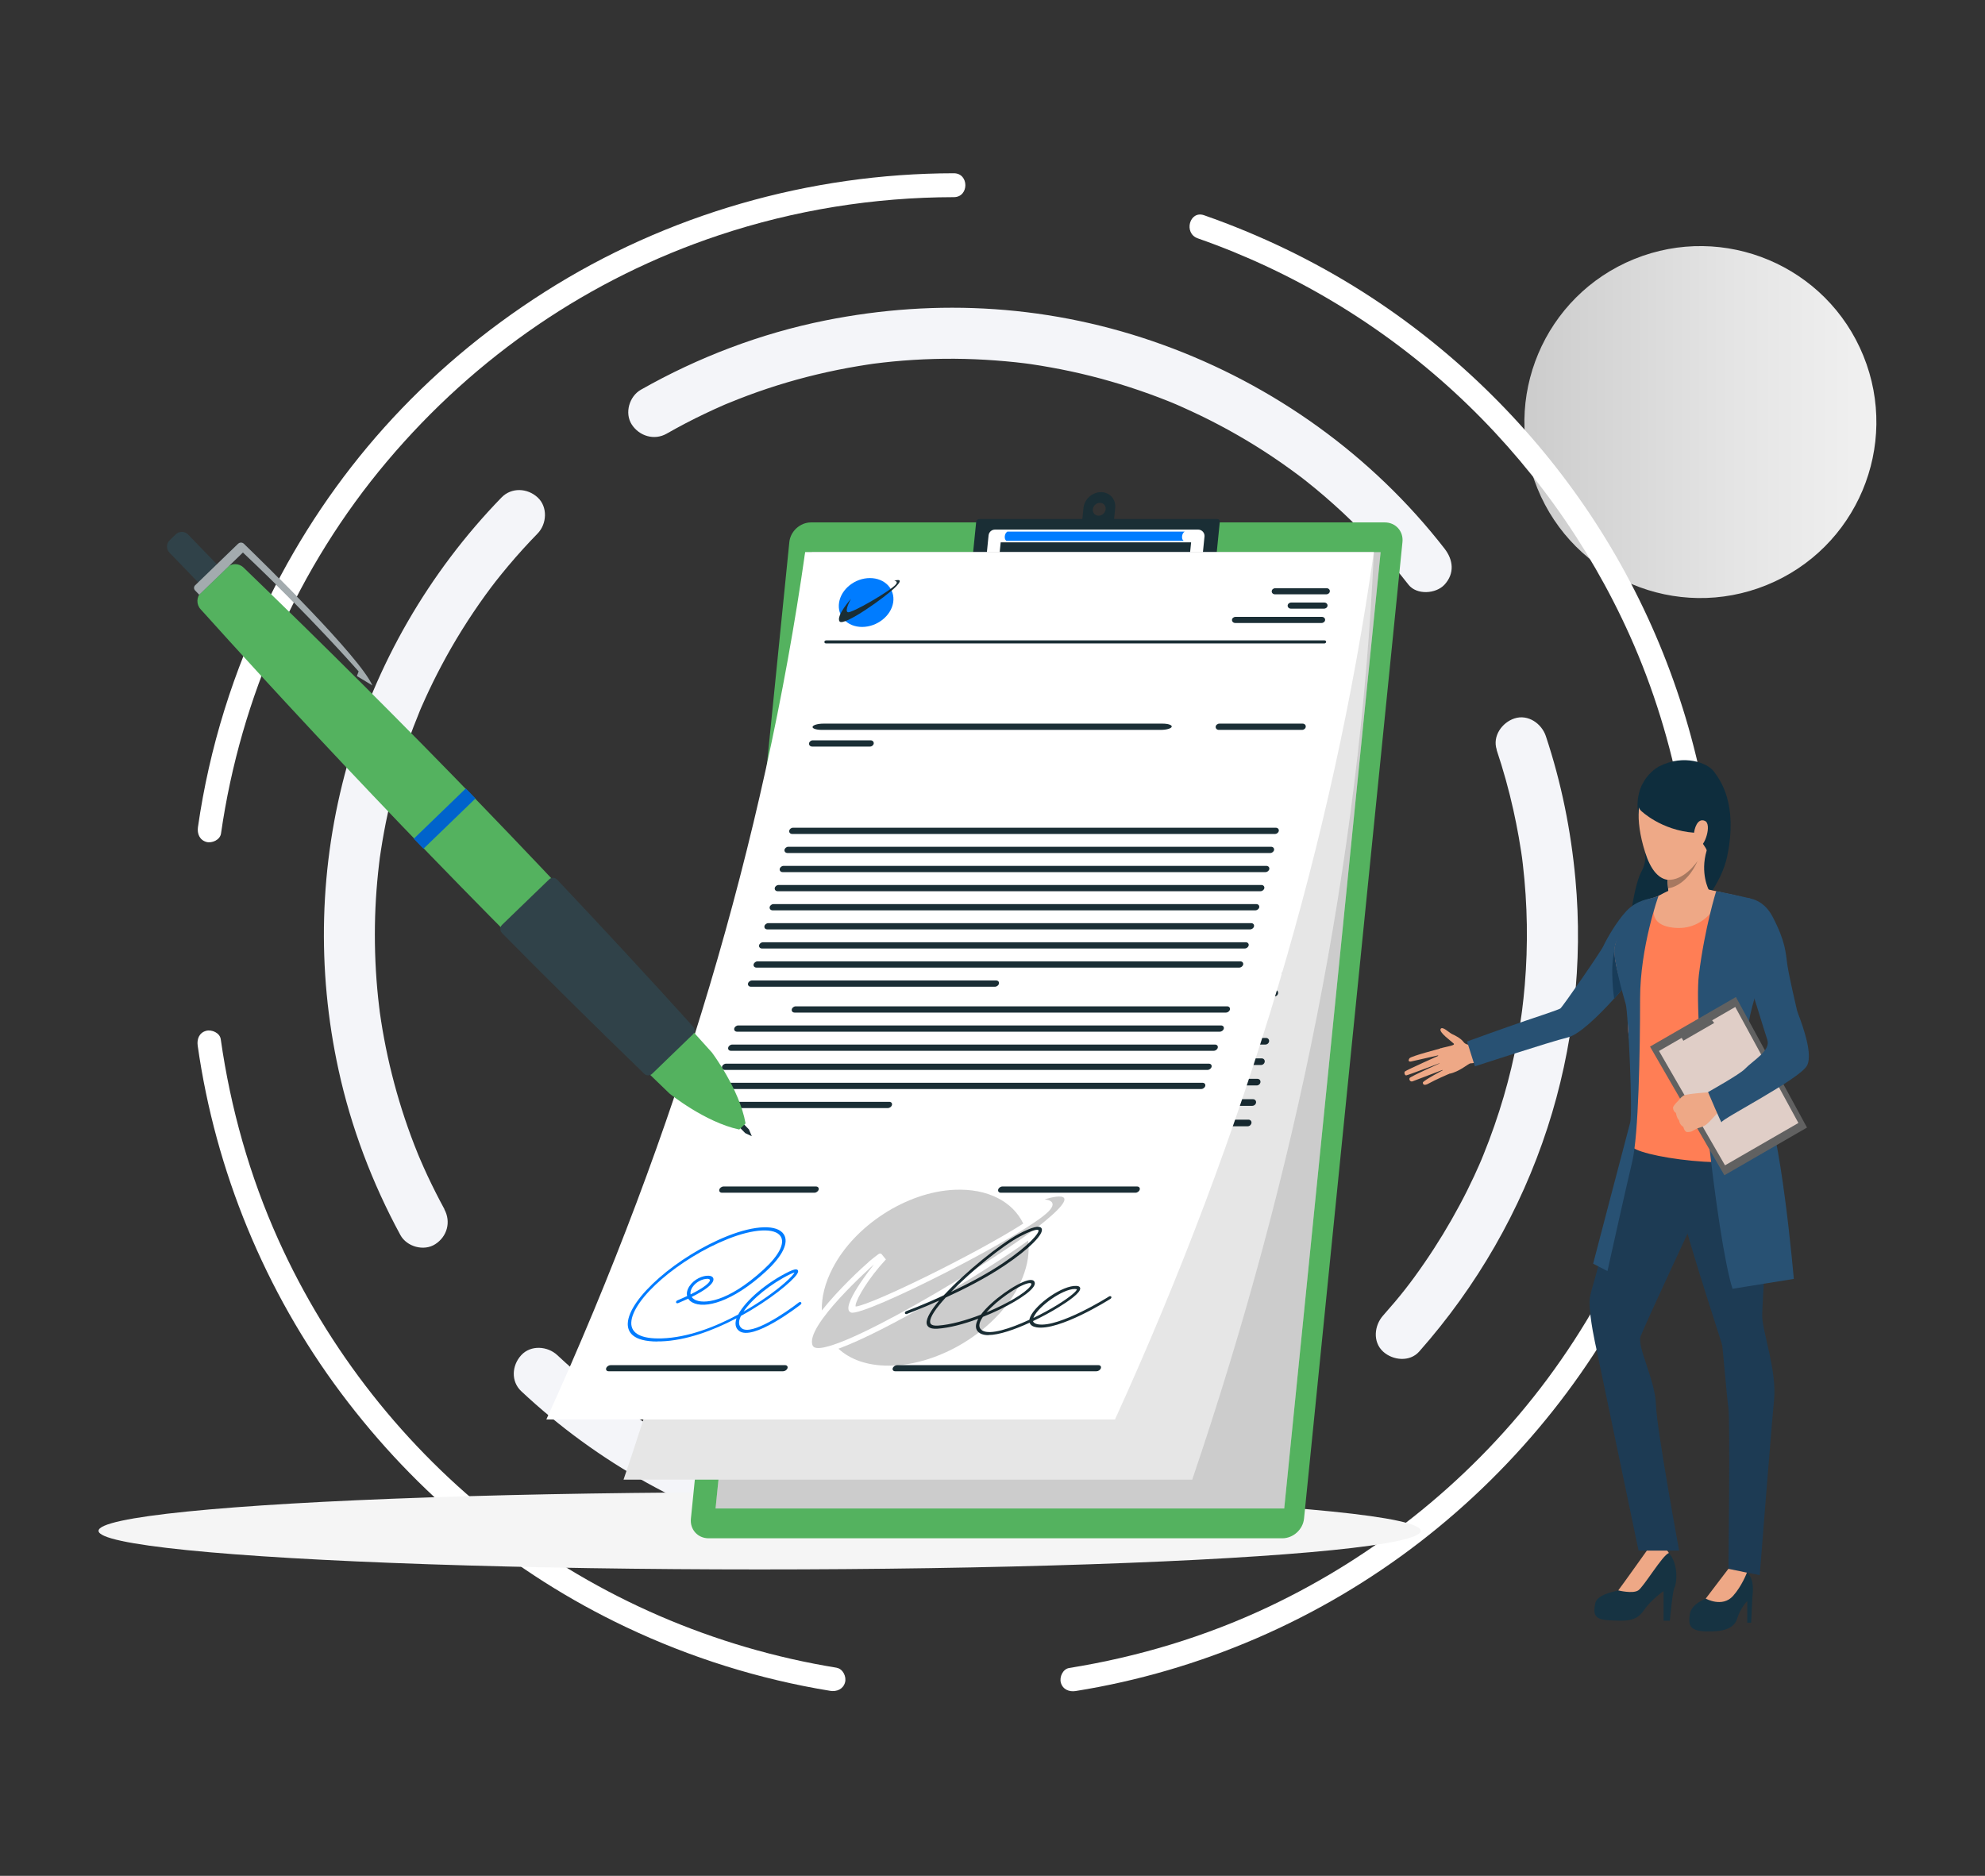 <?xml version="1.0" encoding="UTF-8"?><svg xmlns="http://www.w3.org/2000/svg" xmlns:xlink="http://www.w3.org/1999/xlink" viewBox="0 0 311.58 294.48"><rect x="0" y="0" width="311.58" height="294.48" fill="#333333" stroke="none"/><defs><style>.cls-1{fill:url(#Degradado_sin_nombre_13);}.cls-2,.cls-3,.cls-4{fill:#fff;}.cls-5{fill:#eea886;}.cls-6{fill:#f5f5f5;}.cls-7{fill:#285173;}.cls-8{fill:#e0cec7;}.cls-9{fill:#ff7e55;}.cls-10,.cls-3,.cls-11,.cls-4{isolation:isolate;}.cls-12,.cls-11{opacity:.2;}.cls-13{mix-blend-mode:soft-light;}.cls-3,.cls-14{opacity:.1;}.cls-15{fill:#163342;}.cls-16{fill:#007cff;}.cls-17{fill:#1d3b54;}.cls-18{fill:#0e2d3d;}.cls-19{fill:none;stroke:#fff;stroke-linecap:round;stroke-linejoin:round;stroke-width:2px;}.cls-20{fill:#616161;}.cls-21{fill:#54b25f;}.cls-22{fill:#a77860;}.cls-23{fill:#eea987;}.cls-24{fill:#183c59;}.cls-25{fill:#f4f5f9;}.cls-26{fill:#1a2e35;}.cls-4{opacity:.6;}</style><linearGradient id="Degradado_sin_nombre_13" x1="239.3" y1="66.28" x2="294.53" y2="66.28" gradientTransform="translate(44.62 -95.65) rotate(22.13)" gradientUnits="userSpaceOnUse"><stop offset="0" stop-color="#ccc"/><stop offset=".58" stop-color="#e4e4e4"/><stop offset="1" stop-color="#f1f1f1"/></linearGradient></defs><g class="cls-10"><g id="Capa_1"><g><circle class="cls-1" cx="266.91" cy="66.28" r="27.62" transform="translate(-5.31 105.41) rotate(-22.13)"/><g class="cls-13"><g><path class="cls-2" d="M131.33,261.81c-19.14-3.11-37.37-10.94-52.7-22.83-15.05-11.67-27.12-27.01-34.94-44.36-4.5-9.99-7.5-20.64-9.04-31.48-.14-1-1.42-1.56-2.31-1.31-1.08,.3-1.45,1.3-1.31,2.31,2.79,19.69,10.57,38.59,22.48,54.52s27.07,28.38,44.71,36.75c10.18,4.83,20.99,8.22,32.11,10.03,1.01,.16,2.01-.26,2.31-1.31,.26-.89-.31-2.14-1.31-2.31h0Z"/><path class="cls-2" d="M264.78,163.14c-2.74,19.3-10.26,37.67-21.88,53.32-11.38,15.32-26.6,27.69-43.84,35.82-9.88,4.66-20.44,7.84-31.23,9.57-1,.16-1.56,1.41-1.31,2.31,.3,1.06,1.3,1.47,2.31,1.31,19.61-3.14,38.29-11.23,54.02-23.37,15.53-11.98,28.08-27.72,36.15-45.61,4.64-10.29,7.82-21.18,9.41-32.36,.14-1.01-.25-2-1.31-2.31-.88-.25-2.16,.31-2.31,1.31h0Z"/><path class="cls-2" d="M187.99,37.41c14.92,5.21,28.73,13.49,40.35,24.2,11.62,10.71,21.01,23.73,27.48,38.15,3.72,8.28,6.39,17.02,8.08,25.93,.45,2.37,4.06,1.37,3.62-1-3.06-16.16-9.49-31.66-18.79-45.22-9.19-13.39-21.04-24.87-34.74-33.6-7.82-4.98-16.24-9.02-24.99-12.08-2.28-.8-3.26,2.82-1,3.62h0Z"/><path class="cls-2" d="M34.69,130.86c3.08-21.45,12.09-41.86,26.07-58.44s31.84-28.73,52.05-35.48c11.9-3.97,24.37-5.97,36.91-5.99,2.41,0,2.42-3.75,0-3.75-22.65,.03-45.08,6.46-64.2,18.62s-33.59,28.49-43.28,48.09c-5.59,11.31-9.38,23.46-11.17,35.95-.14,1.01,.25,2,1.31,2.31,.88,.25,2.16-.31,2.31-1.31h0Z"/></g><g><path class="cls-25" d="M69.76,189.82c-.94-1.73-1.83-3.49-2.67-5.28-.4-.86-.79-1.73-1.16-2.6-.05-.11-.29-.71-.04-.09-.07-.17-.14-.35-.22-.52-.21-.52-.42-1.05-.63-1.58-1.4-3.61-2.57-7.3-3.51-11.05-.47-1.86-.88-3.74-1.23-5.62-.17-.91-.33-1.82-.47-2.74-.07-.43-.13-.85-.19-1.28-.02-.11-.12-.88-.05-.38s-.07-.59-.07-.57c-.46-3.78-.68-7.58-.68-11.39s.23-7.47,.67-11.17c.03-.24,.06-.49,.09-.73,.07-.64-.09,.61,0-.03,.06-.42,.12-.85,.19-1.27,.15-.97,.31-1.93,.49-2.9,.34-1.87,.75-3.72,1.2-5.56,.91-3.69,2.05-7.33,3.4-10.89,.33-.86,.67-1.72,1.02-2.57,.01-.03,.25-.6,.08-.2-.18,.43,.12-.28,.16-.37,.22-.51,.45-1.02,.68-1.52,.77-1.69,1.59-3.35,2.46-4.99,2.04-3.86,4.36-7.57,6.92-11.11,.3-.41,.59-.81,.9-1.22,.15-.2,.3-.4,.46-.6,.73-.96-.25,.31,.18-.24,.67-.85,1.34-1.68,2.03-2.5,1.48-1.76,3.02-3.46,4.62-5.1,1.46-1.5,1.61-4.18,0-5.66s-4.1-1.6-5.66,0c-11.4,11.74-19.8,26.25-24.22,42.02s-4.81,32.09-1.37,47.85c1.97,9.04,5.3,17.8,9.71,25.93,1,1.84,3.7,2.58,5.47,1.43,1.87-1.2,2.5-3.5,1.43-5.47h0Z"/><path class="cls-25" d="M194.01,225.3c-1.73,.98-3.48,1.92-5.27,2.8-.86,.42-1.72,.83-2.59,1.22-.4,.18-.81,.36-1.22,.54-.09,.04-.81,.35-.4,.17,.39-.17-.6,.25-.57,.24-3.6,1.48-7.3,2.73-11.06,3.75s-7.38,1.76-11.13,2.3c-.11,.02-.88,.12-.39,.06,.45-.06-.16,.02-.2,.03-.49,.06-.98,.12-1.47,.17-.98,.11-1.97,.2-2.95,.28-1.91,.15-3.82,.24-5.73,.28-3.75,.07-7.51-.09-11.24-.47-.49-.05-.98-.1-1.47-.16-.18-.02-.37-.04-.55-.07-.11-.01-.88-.11-.38-.05s-.27-.04-.38-.05c-.18-.03-.37-.05-.55-.08-.55-.08-1.09-.17-1.64-.26-1.88-.31-3.75-.68-5.61-1.11-3.72-.85-7.4-1.93-10.99-3.23-.81-.29-1.62-.6-2.43-.91-.46-.18-.92-.36-1.38-.55-.17-.07-.34-.14-.51-.21-.41-.17,.43,.19-.24-.11-1.76-.78-3.51-1.58-5.22-2.46-3.85-1.96-7.56-4.18-11.11-6.65-.88-.61-1.75-1.24-2.61-1.89-.2-.15-.4-.3-.61-.46-.33-.25,.31,.25-.24-.19-.4-.32-.8-.63-1.19-.95-1.79-1.45-3.52-2.97-5.2-4.54-1.53-1.43-4.16-1.63-5.66,0s-1.63,4.13,0,5.66c11.93,11.18,26.56,19.35,42.4,23.5s32.33,4.29,48.1,.52c9-2.15,17.7-5.64,25.74-10.22,1.82-1.04,2.6-3.67,1.43-5.47s-3.53-2.54-5.47-1.43h0Z"/><path class="cls-25" d="M234.92,117.72c1.04,3.1,1.92,6.26,2.63,9.45,.31,1.4,.59,2.8,.84,4.21,.13,.77,.26,1.54,.38,2.31,.06,.38,.11,.77,.17,1.16-.11-.81,.09,.72,.1,.86,.73,6.28,.83,12.63,.3,18.93-.12,1.41-.27,2.82-.45,4.22,.11-.86-.06,.4-.07,.47-.06,.38-.11,.76-.17,1.15-.14,.89-.3,1.78-.46,2.66-.57,3.04-1.29,6.05-2.16,9.02s-1.97,6.16-3.19,9.15c-.01,.03-.5,1.21-.19,.48-.15,.36-.31,.72-.46,1.07-.26,.59-.53,1.19-.8,1.77-.71,1.53-1.47,3.05-2.27,4.54-1.67,3.12-3.51,6.15-5.52,9.07-2.2,3.2-3.84,5.28-6.5,8.28-1.39,1.57-1.66,4.13,0,5.66,1.52,1.39,4.18,1.67,5.66,0,9.04-10.22,15.92-22.15,20.14-35.13,4.07-12.51,5.6-25.95,4.39-39.05-.7-7.63-2.22-15.16-4.64-22.43-.66-1.98-2.79-3.48-4.92-2.79-1.97,.64-3.5,2.8-2.79,4.92h0Z"/><path class="cls-25" d="M104.64,68.08c1.97-1.12,3.98-2.18,6.03-3.15,.96-.46,1.93-.9,2.91-1.33,.22-.09,.43-.19,.65-.28-.15,.06-.69,.29,.02,0,.54-.22,1.09-.45,1.64-.66,4.02-1.58,8.16-2.88,12.36-3.88,2.14-.51,4.3-.95,6.47-1.31,.46-.08,.91-.15,1.37-.22,.29-.04,.57-.08,.86-.13,.22-.03,1-.13,.14-.02,1.03-.13,2.06-.25,3.09-.35,4.29-.41,8.6-.53,12.91-.35,2.12,.09,4.23,.25,6.34,.47,.46,.05,.91,.1,1.37,.16,0,0,1.12,.14,.49,.06s.49,.07,.49,.07c1.08,.16,2.15,.33,3.22,.53,4.18,.75,8.31,1.79,12.34,3.1,2.03,.66,4.03,1.38,6.01,2.17,.21,.09,.43,.17,.64,.26-.02,0,1.03,.43,.48,.2s.5,.21,.48,.21c.21,.09,.42,.18,.63,.28,1,.45,2,.91,2.99,1.39,3.87,1.88,7.62,4.03,11.2,6.43,1.02,.69,2.04,1.39,3.03,2.12,.48,.35,.95,.7,1.42,1.05,.61,.46,.16,.12,.03,.02,.28,.22,.56,.44,.84,.66,1.96,1.55,3.85,3.19,5.68,4.89,3.73,3.49,7.17,7.28,10.31,11.31,1.29,1.66,4.32,1.46,5.66,0,1.62-1.76,1.38-3.89,0-5.66-11.35-14.61-26.79-25.68-44.17-31.98s-35.43-7.36-53.04-3.83c-10.13,2.03-19.94,5.77-28.93,10.87-1.82,1.03-2.6,3.67-1.43,5.47s3.52,2.54,5.47,1.43h0Z"/></g></g></g><g><path class="cls-18" d="M260.48,120.28s-4.34,2.12-3.27,7.91c1.07,5.78,1.55,6.56,.35,8.82-1.2,2.26-2.62,11.89-1.54,13.72,1.08,1.83,13.38-8.02,15.09-16.29,1.71-8.27-1.08-11.94-2.07-13.31-.99-1.37-4.73-2.79-8.56-.84Z"/><path class="cls-15" d="M258.61,243.27s-.44,1.04-1.27,2.12c-.61,.79-2.5,4.05-3.33,4.28s-3.41,.68-3.63,2.12c-.23,1.44-.34,2.46,2.2,2.57,2.54,.11,4.2,.27,5.41-1.51,1.21-1.78,3.14-3.07,3.14-3.07v4.64h.98s.45-4.83,.72-5.17c.27-.34,.95-4.05-1.4-5.98-2.35-1.93-2.82,0-2.82,0Z"/><path class="cls-5" d="M254.01,249.67s2.27,.57,3.14,0c.87-.57,3.83-5.57,4.81-5.87,0,0-.95-1.93-3.35-.53,0,0-3.96,5.57-4.6,6.4Z"/><path class="cls-5" d="M231.84,164.02s-1.58,.3-2.11-.44c-.46-.63-1.5-1.11-1.83-1.26-.43-.2-1.52-1.31-1.78-.77s1.71,1.91,2.07,2.28c.36,.37-1.93,.53-2.33,.89-.4,.36,.09,4.14,1.65,3.84,1.56-.29,3.03-1.64,3.31-1.63,.28,0,1.14-.17,1.14-.17l-.13-2.75Z"/><path class="cls-5" d="M226.21,164.57s-4.71,1.22-4.96,1.56c-.25,.34-.16,.6,.28,.5,.45-.1,4.59-1.04,4.59-1.04,0,0-5.33,2.38-5.6,2.62-.15,.14-.03,.64,.22,.61s5.67-2.08,5.67-2.08c0,0-4.98,2.23-5.14,2.49-.14,.23,.09,.66,.47,.52,.38-.14,5.12-1.95,5.12-1.95,0,0-3.52,1.85-3.52,2.15,0,.19,.09,.62,.98,.11,.89-.51,3.13-1.48,3.13-1.48l-1.23-4.01Z"/><path class="cls-15" d="M271.31,246.28s-2.54,3.77-3.56,4.68c0,0-2.27,.83-2.5,2.42-.23,1.59-.19,2.65,2.5,2.73,2.69,.08,4.45-.41,4.94-2.04,.49-1.63,1.57-2.74,1.57-2.74v3.41h.61s.15-3.29,.19-3.9c.04-.61,.44-2.93-.84-3.97-1.28-1.03-2.91-.6-2.91-.6Z"/><path class="cls-17" d="M273.02,173.57s3.2,4.16,4.07,9.11c.87,4.94-.51,21.53-.48,23.97,.04,2.44,2.31,8.52,1.86,13.12-.45,4.6-2.25,27.5-2.25,27.5l-4.91-.97s.28-23.34,0-25.27c-.28-1.93-.85-8.97-.97-9.76-.11-.8-7.21-21.67-7.21-25.24s2.16-18.25,9.88-12.44Z"/><path class="cls-17" d="M256.92,175.19s-5.26,20.09-5.89,22.87c-.62,2.78-1.53,5.08-1.53,6.26,0,2.74,1.02,7.14,1.02,7.14l6.68,31.96h6.37s-3.55-19.18-3.64-22.93c-.1-3.76-2.99-9.09-2.42-10.68,.57-1.59,9.14-19.94,9.14-19.94,0,0,6.49-20.52-9.73-14.69Z"/><path class="cls-5" d="M267.75,250.96s2.6,1.45,4.27-.41c1.41-1.57,2.19-3.67,2.19-3.67l-2.91-.6-3.56,4.68Z"/><path class="cls-7" d="M259.1,141.06s-2.17,.2-3.81,1.96c-1.64,1.76-3.18,4.56-3.61,5.49-.43,.94-6.45,9.62-6.76,9.81-.31,.2-3.34,1.21-5.34,1.88-3.09,1.04-9.3,3.3-9.3,3.3l1.23,3.9s11.66-3.82,14.58-4.54c3.57-.88,11.79-11.43,11.79-11.43,0,0,6.13-7.18,1.21-10.38Z"/><path class="cls-9" d="M262.88,139.54s-2.81,1.33-3.79,1.52c-.98,.2-4.76,5.11-5.43,6.91-.66,1.8,0,4.49,1.37,7.65,1.37,3.16,.08,4.22,.7,7.38,.62,3.16,.42,14.99,.31,16.75-.12,1.76,18.27,4.42,21.9,1.22,0,0-2.46-10.66-5.37-13.7-.63-.66-.56-5.04-.13-6.14,.43-1.09,5.27-9.25,5.27-9.25,0,0,.36-8.28-1.76-9.92-1.83-1.42-6.84-1.93-7.73-2.25-.9-.31-3.51-.45-5.34-.18Z"/><path class="cls-5" d="M261.54,136.29s.08,.77,.18,1.82c.04,.41,.08,.87,.12,1.34,.11,1.4,.2,2.91,.15,3.68,0,0,2.92,2.93,6.24-3.42,0,0-1.4-2.62-.34-6.18,1.05-3.56-6.34,2.76-6.34,2.76Z"/><path class="cls-24" d="M253.37,156.79s-.7-4.68,.04-7.52c0,0,0,2.45,1.34,5.92l-1.39,1.6Z"/><path class="cls-5" d="M270.47,140.16s-2.01,5.93-7.53,5.5c-5.52-.44-2.61-5.01-2.61-5.01,0,0,1.37-.79,1.76-.86,.39-.07,6.1-.15,6.1-.15l2.28,.52Z"/><path class="cls-7" d="M260.33,140.65s-2.89,7.99-2.89,16.14-.23,21.41-1.24,25.6c-1.01,4.19-3.88,17.15-3.88,17.15l-2.25-1.16s5.41-20.68,5.82-22.17c.41-1.49-.31-17.25-.7-18.56-.39-1.32-2.04-7.19-1.78-8.82,.32-2.05,2.24-5.09,5.35-7.7l1.57-.46Z"/><path class="cls-7" d="M269.38,139.91s-1.8,5.75-2.71,13.11c-.91,7.36,2.79,41.54,5.28,49.3l9.62-1.55s-2.07-24.16-4.88-28.56c-2.81-4.4-3.71-8.29-.67-17.46,3.03-9.18-1.33-13.72-1.33-13.72,0,0-4.46-1.03-5.31-1.12Z"/><polygon class="cls-20" points="259 164.3 270.67 184.5 283.64 177.01 272.48 156.52 259 164.3"/><polygon class="cls-8" points="260.41 164.99 270.77 182.94 282.29 176.29 272.38 158.08 260.41 164.99"/><polygon class="cls-20" points="264.23 163.38 263.5 162.12 268.16 159.43 269.07 160.59 264.23 163.38"/><path class="cls-5" d="M264.79,177.72s.53,0,.76-.11c0,0,.41-.24,.71-.39,.1-.05,.18-.09,.24-.11,.24-.08,.78-.19,1.3-.55,.52-.36,2.34-2.47,2.34-2.47l-.86-1.31-.63-1.34s-3.84,.25-4.35,.53c-.05,.03-.1,.06-.14,.09-.42,.28-.61,.66-.81,.83-.07,.06-.77,.74-.74,1.03,.03,.4,.22,.66,.46,.8,0,0,.1,.78,.48,1.14,0,0,.07,.72,.68,1.04,0,0,.15,.73,.58,.83Z"/><path class="cls-7" d="M272.69,141.06s3.54-1.01,5.57,2.89,2.02,5.57,2.29,7.48c.26,1.8,1.41,6.71,1.53,7.22,.12,.51,2.74,6.56,1.54,8.67-1.21,2.13-13.47,8.38-13.39,8.85,.08,.47-2.12-4.73-2.12-4.73,0,0,4.96-2.77,5.77-3.62,1.32-1.38,4.1-2.87,3.53-4.59-.67-2.02-2.69-8.82-3.16-9.81s-4.55-11.1-1.56-12.36Z"/><path class="cls-23" d="M261.11,120.92s-6.31,1.98-2.88,12.87c3.42,10.88,12.04-1.26,11.14-7.89-.9-6.63-8.25-4.97-8.25-4.97Z"/><path class="cls-18" d="M257.58,127.27s3.13,3.08,8.38,3.46c0,0,2.02,2.36,2.17,3.29,0,0,4.68-7.98-1.07-12.76-5.75-4.78-11.59,4.04-9.48,6.01Z"/><path class="cls-23" d="M265.89,130.95c.04-.79,.53-2.59,1.71-2.09,1.18,.5-.07,4.18-.85,3.95,0,0-.95,.01-.85-1.86Z"/><path class="cls-22" d="M261.72,138.11c.04,.41,.08,.87,.12,1.34,0,0,2.78-.17,4.64-4.31-.12,.18-2.16,3.18-4.76,2.97Z"/></g><g><ellipse id="_Path_" class="cls-6" cx="119.24" cy="240.32" rx="103.77" ry="6.06"/><g><path class="cls-21" d="M201.28,241.49H111.23c-1.71,0-2.96-1.39-2.78-3.09l15.45-153.3c.17-1.71,1.7-3.09,3.41-3.09h90.05c1.71,0,2.96,1.39,2.78,3.09l-15.45,153.3c-.17,1.71-1.7,3.09-3.41,3.09Z"/><path class="cls-26" d="M187.8,93.62h-33.27c-1.37,0-2.37-1.11-2.23-2.48l.93-9.22c.02-.25,.24-.44,.49-.44h37.35c.25,0,.42,.2,.4,.44l-.93,9.22c-.14,1.37-1.36,2.48-2.74,2.48Z"/><path class="cls-26" d="M172.81,77.26c-1.37,0-2.6,1.11-2.74,2.49l-.39,3.86h4.98l.39-3.86c.14-1.37-.86-2.49-2.24-2.49Zm-.37,3.7c-.56,0-.96-.45-.9-1.01,.06-.56,.55-1.01,1.11-1.01s.96,.45,.9,1.01c-.06,.56-.55,1.01-1.11,1.01Z"/><path class="cls-19" d="M188.07,84.14l-.67,6.67h-13.47c.05-1.31-.93-2.34-2.24-2.34s-2.51,1.03-2.72,2.34h-13.47l.67-6.67h31.9Z"/><path class="cls-16" d="M185.55,84.18c.06-.56,.42-.73,.42-.73h-27.83s-.36,.17-.42,.73c-.06,.58,.27,.73,.27,.73h27.83s-.33-.15-.27-.73Z"/><g><polygon class="cls-2" points="201.58 236.81 112.32 236.81 127.45 86.69 216.71 86.69 201.58 236.81"/><path class="cls-26" d="M209.63,102.53h-78.23c-.15,0-.27-.12-.27-.27s.12-.27,.27-.27h78.23c.15,0,.27,.12,.27,.27s-.12,.27-.27,.27Z"/><g><g><path class="cls-16" d="M141.59,95.43c-.24,2.34-2.33,4.24-4.67,4.24s-4.05-1.9-3.82-4.24c.24-2.34,2.33-4.24,4.67-4.24s4.05,1.9,3.82,4.24Z"/><path class="cls-26" d="M134.93,94.79s-2.28,3-1.6,3.92,7.01-4.23,8.53-6-.26-1.06-.26-1.06c0,0,.67,.04,.31,.58-.73,1.11-6.74,5.08-7.35,4.87-.61-.21,.37-2.32,.37-2.32Z"/></g><g><path class="cls-26" d="M209.5,94.01h-8.05c-.3,0-.54-.24-.54-.54s.24-.54,.54-.54h8.05c.3,0,.54,.24,.54,.54s-.24,.54-.54,.54Z"/><path class="cls-26" d="M209.25,96.5h-5.19c-.3,0-.54-.24-.54-.54s.24-.54,.54-.54h5.19c.3,0,.54,.24,.54,.54s-.24,.54-.54,.54Z"/><path class="cls-26" d="M209,98.99h-13.55c-.3,0-.54-.24-.54-.54s.24-.54,.54-.54h13.55c.3,0,.54,.24,.54,.54s-.24,.54-.54,.54Z"/></g></g><g><path d="M151.63,108.95c.14-1.34,1.26-2.31,2.64-2.31,.73,0,1.33,.26,1.7,.75l-.59,.51c-.29-.35-.68-.53-1.15-.53-.93,0-1.67,.65-1.76,1.58-.09,.92,.51,1.58,1.45,1.58,.47,0,.89-.17,1.25-.53l.49,.51c-.47,.49-1.12,.75-1.86,.75-1.37,0-2.3-.97-2.17-2.31Z"/><path d="M156.21,108.95c.13-1.33,1.26-2.31,2.65-2.31s2.32,.98,2.19,2.31c-.13,1.34-1.26,2.31-2.65,2.31s-2.32-.98-2.19-2.31Zm4,0c.09-.92-.51-1.58-1.42-1.58s-1.65,.66-1.74,1.58c-.09,.92,.51,1.58,1.42,1.58s1.65-.66,1.74-1.58Z"/><path d="M166.15,106.71l-.45,4.49h-.69l-2.17-3.04-.31,3.04h-.83l.45-4.49h.69l2.17,3.04,.31-3.04h.83Z"/><path d="M168.2,107.41h-1.49l.07-.71h3.81l-.07,.71h-1.49l-.38,3.79h-.83l.38-3.79Z"/><path d="M173.72,111.2l-.79-1.32c-.06,0-.12,0-.17,0h-1.01l-.13,1.31h-.83l.45-4.49h1.85c1.18,0,1.85,.6,1.75,1.6-.07,.68-.47,1.18-1.1,1.42l.88,1.48h-.9Zm-.75-3.79h-.98l-.18,1.79h.98c.73,0,1.14-.33,1.2-.9,.06-.56-.29-.89-1.02-.89Z"/><path d="M178.49,110.16h-2.25l-.55,1.04h-.86l2.47-4.49h.82l1.58,4.49h-.87l-.34-1.04Zm-.21-.65l-.65-1.96-1.04,1.96h1.69Z"/><path d="M180.12,108.95c.14-1.34,1.26-2.31,2.64-2.31,.73,0,1.33,.26,1.7,.75l-.59,.51c-.29-.35-.68-.53-1.15-.53-.93,0-1.67,.65-1.76,1.58-.09,.92,.51,1.58,1.45,1.58,.47,0,.89-.17,1.25-.53l.49,.51c-.47,.49-1.12,.75-1.86,.75-1.37,0-2.3-.97-2.17-2.31Z"/><path d="M186.13,107.41h-1.49l.07-.71h3.81l-.07,.71h-1.49l-.38,3.79h-.83l.38-3.79Z"/></g><g><path class="cls-26" d="M149.03,117.52h-18.18c-.3,0-.54-.24-.54-.54s.24-.54,.54-.54h18.18c.3,0,.54,.24,.54,.54s-.24,.54-.54,.54Z"/><path class="cls-26" d="M139.65,120.41h-9.09c-.3,0-.54-.24-.54-.54s.24-.54,.54-.54h9.09c.3,0,.54,.24,.54,.54s-.24,.54-.54,.54Z"/><path class="cls-26" d="M204.82,135.52h-75.78c-.3,0-.54-.24-.54-.54s.24-.54,.54-.54h75.78c.3,0,.54,.24,.54,.54s-.24,.54-.54,.54Z"/><path class="cls-26" d="M204.49,138.82h-75.78c-.3,0-.54-.24-.54-.54s.24-.54,.54-.54h75.78c.3,0,.54,.24,.54,.54s-.24,.54-.54,.54Z"/><path class="cls-26" d="M204.16,142.12h-75.78c-.3,0-.54-.24-.54-.54s.24-.54,.54-.54h75.78c.3,0,.54,.24,.54,.54s-.24,.54-.54,.54Z"/><path class="cls-26" d="M203.83,145.41h-75.78c-.3,0-.54-.24-.54-.54s.24-.54,.54-.54h75.78c.3,0,.54,.24,.54,.54s-.24,.54-.54,.54Z"/><path class="cls-26" d="M203.49,148.71H127.71c-.3,0-.54-.24-.54-.54s.24-.54,.54-.54h75.78c.3,0,.54,.24,.54,.54s-.24,.54-.54,.54Z"/><path class="cls-26" d="M203.16,152.01H127.38c-.3,0-.54-.24-.54-.54s.24-.54,.54-.54h75.78c.3,0,.54,.24,.54,.54s-.24,.54-.54,.54Z"/><path class="cls-26" d="M202.83,155.31H127.05c-.3,0-.54-.24-.54-.54s.24-.54,.54-.54h75.78c.3,0,.54,.24,.54,.54s-.24,.54-.54,.54Z"/><path class="cls-26" d="M202.5,158.61H126.71c-.3,0-.54-.24-.54-.54s.24-.54,.54-.54h75.78c.3,0,.54,.24,.54,.54s-.24,.54-.54,.54Z"/><path class="cls-26" d="M164.7,161.91h-38.32c-.3,0-.54-.24-.54-.54s.24-.54,.54-.54h38.32c.3,0,.54,.24,.54,.54s-.24,.54-.54,.54Z"/><path class="cls-26" d="M207.2,117.52h-13.07c-.3,0-.54-.24-.54-.54s.24-.54,.54-.54h13.07c.3,0,.54,.24,.54,.54s-.24,.54-.54,.54Z"/><path class="cls-26" d="M201.75,166.38h-67.71c-.3,0-.54-.24-.54-.54s.24-.54,.54-.54h67.71c.3,0,.54,.24,.54,.54s-.24,.54-.54,.54Z"/><path class="cls-26" d="M201.38,169.68H125.6c-.3,0-.54-.24-.54-.54s.24-.54,.54-.54h75.78c.3,0,.54,.24,.54,.54s-.24,.54-.54,.54Z"/><path class="cls-26" d="M201.05,172.98H125.27c-.3,0-.54-.24-.54-.54s.24-.54,.54-.54h75.78c.3,0,.54,.24,.54,.54s-.24,.54-.54,.54Z"/><path class="cls-26" d="M200.72,176.27H124.93c-.3,0-.54-.24-.54-.54s.24-.54,.54-.54h75.78c.3,0,.54,.24,.54,.54s-.24,.54-.54,.54Z"/><path class="cls-26" d="M200.38,179.57H124.6c-.3,0-.54-.24-.54-.54s.24-.54,.54-.54h75.78c.3,0,.54,.24,.54,.54s-.24,.54-.54,.54Z"/><path class="cls-26" d="M151.88,182.87h-27.61c-.3,0-.54-.24-.54-.54s.24-.54,.54-.54h27.61c.3,0,.54,.24,.54,.54s-.24,.54-.54,.54Z"/></g><g class="cls-11"><polygon points="201.58 236.81 112.32 236.81 127.45 86.69 216.71 86.69 201.58 236.81"/></g></g><g><path class="cls-2" d="M187.13,232.28H97.88c16.39-48.29,26.29-97.3,28.51-145.59h89.26c-2.22,48.29-12.12,97.3-28.51,145.59Z"/><path class="cls-26" d="M208.68,102h-78.23c-.15,0-.27-.12-.27-.26,0-.14,.11-.26,.26-.26h78.23c.15,0,.27,.12,.27,.26,0,.14-.11,.26-.26,.26Z"/><g><g><path class="cls-16" d="M140.4,95.13c-.14,2.26-2.18,4.1-4.52,4.1-2.34,0-4.11-1.84-3.97-4.1,.14-2.26,2.14-4.1,4.48-4.1,2.34,0,4.14,1.83,4,4.1Z"/><path class="cls-26" d="M133.72,94.52s-2.16,2.9-1.45,3.79c.72,.89,6.86-4.09,8.29-5.8,1.44-1.7-.31-1.02-.31-1.02,0,0,.67,.04,.34,.56-.67,1.07-6.53,4.91-7.15,4.71-.62-.2,.29-2.24,.28-2.24Z"/></g><g><path class="cls-26" d="M208.26,93.76h-8.05c-.3,0-.55-.23-.56-.52-.01-.29,.22-.52,.51-.52h8.05c.3,0,.55,.23,.56,.52,.01,.29-.22,.52-.51,.52Z"/><path class="cls-26" d="M208.1,96.17h-5.19c-.3,0-.54-.23-.56-.52-.01-.29,.22-.52,.51-.52h5.19c.3,0,.54,.23,.56,.52,.01,.29-.22,.52-.51,.52Z"/><path class="cls-26" d="M207.94,98.58c-4.52,0-9.03,0-13.55,0-.29,0-.54-.23-.55-.52-.01-.29,.22-.52,.52-.52h13.55c.3,0,.54,.23,.55,.52,.01,.29-.22,.52-.52,.52Z"/></g></g><g><path d="M150.81,108.22c.12-1.3,1.22-2.24,2.6-2.24,.73,0,1.34,.25,1.72,.73-.19,.16-.39,.33-.58,.49-.3-.34-.69-.51-1.16-.51-.93,0-1.66,.63-1.74,1.53-.08,.9,.54,1.53,1.47,1.53,.47,0,.89-.17,1.25-.52,.16,.17,.33,.33,.49,.5-.46,.47-1.11,.73-1.85,.73-1.37,0-2.31-.94-2.2-2.24Z"/><path d="M155.39,108.22c.11-1.29,1.22-2.24,2.62-2.24,1.39,0,2.34,.94,2.22,2.24-.12,1.29-1.23,2.24-2.63,2.24-1.39,0-2.33-.95-2.21-2.24Zm4,0c.08-.89-.54-1.53-1.44-1.53-.91,0-1.63,.64-1.71,1.53-.08,.89,.54,1.53,1.44,1.53,.91,0,1.64-.64,1.72-1.53Z"/><path d="M165.3,106.04c-.12,1.45-.25,2.9-.39,4.35h-.69c-.73-.98-1.47-1.97-2.21-2.95-.09,.98-.18,1.96-.27,2.95h-.83c.14-1.45,.27-2.9,.39-4.35h.69c.74,.98,1.48,1.96,2.22,2.95,.09-.98,.18-1.96,.26-2.95h.83Z"/><path d="M167.36,106.72h-1.49c.02-.23,.04-.46,.06-.68h3.81c-.02,.23-.04,.46-.06,.68h-1.49c-.11,1.22-.22,2.45-.33,3.67h-.83c.11-1.22,.22-2.45,.33-3.67Z"/><path d="M172.93,110.39c-.27-.43-.53-.85-.8-1.28-.06,0-.12,0-.17,0h-1.01c-.04,.42-.08,.85-.12,1.27h-.83c.14-1.45,.27-2.9,.39-4.35h1.85c1.18,0,1.86,.58,1.78,1.55-.06,.66-.45,1.14-1.08,1.37,.3,.48,.6,.95,.9,1.43h-.9Zm-.8-3.67h-.98c-.05,.58-.1,1.16-.15,1.73h.98c.73,0,1.14-.32,1.19-.87,.05-.55-.3-.86-1.04-.86Z"/><path d="M177.69,109.39h-2.25c-.18,.34-.36,.67-.54,1.01h-.86c.81-1.45,1.61-2.9,2.41-4.35h.82c.55,1.45,1.1,2.9,1.64,4.35h-.87c-.12-.34-.24-.67-.36-1.01Zm-.22-.63c-.23-.63-.45-1.27-.68-1.9-.34,.63-.67,1.27-1.01,1.9h1.69Z"/><path d="M179.3,108.22c.12-1.3,1.22-2.24,2.6-2.24,.73,0,1.34,.25,1.72,.73-.19,.16-.39,.33-.58,.49-.3-.34-.69-.51-1.16-.51-.93,0-1.66,.63-1.74,1.53-.08,.9,.53,1.53,1.47,1.53,.47,0,.89-.17,1.25-.52,.16,.17,.33,.33,.49,.5-.46,.47-1.12,.73-1.85,.73-1.37,0-2.31-.94-2.2-2.24Z"/><path d="M185.29,106.72h-1.49c.02-.23,.04-.46,.06-.68h3.81c-.02,.23-.04,.46-.06,.68h-1.49c-.11,1.22-.22,2.45-.33,3.67h-.83c.11-1.22,.23-2.45,.33-3.67Z"/></g><g><path class="cls-26" d="M148.27,116.52h-18.18c-.3,0-.54-.23-.53-.52,0-.29,.24-.52,.54-.52h18.18c.3,0,.54,.23,.53,.52,0,.29-.24,.52-.54,.52Z"/><path class="cls-26" d="M138.87,119.32h-9.09c-.3,0-.53-.23-.53-.52,0-.29,.24-.52,.54-.52h9.09c.3,0,.53,.23,.53,.52,0,.29-.24,.52-.54,.52Z"/><path class="cls-26" d="M203.71,133.99H127.93c-.3,0-.53-.23-.52-.52,.01-.29,.26-.52,.55-.52h75.78c.3,0,.53,.23,.52,.52-.01,.29-.26,.52-.55,.52Z"/><path class="cls-26" d="M203.25,137.19H127.47c-.3,0-.53-.23-.51-.52,.01-.29,.26-.52,.56-.52h75.78c.3,0,.53,.23,.51,.52-.01,.29-.26,.52-.56,.52Z"/><path class="cls-26" d="M202.77,140.4H126.98c-.3,0-.52-.23-.51-.52,.01-.29,.26-.52,.56-.52h75.78c.29,0,.52,.23,.51,.52-.01,.29-.27,.52-.56,.52Z"/><path class="cls-26" d="M202.27,143.6H126.48c-.3,0-.52-.23-.51-.52,.02-.29,.27-.52,.56-.52h75.78c.29,0,.52,.23,.51,.52-.02,.29-.27,.52-.56,.52Z"/><path class="cls-26" d="M201.74,146.81H125.96c-.29,0-.52-.23-.5-.52,.02-.29,.27-.52,.57-.52h75.78c.3,0,.52,.23,.5,.52-.02,.29-.27,.52-.57,.52Z"/><path class="cls-26" d="M201.2,150.01H125.41c-.3,0-.52-.23-.5-.52,.02-.29,.27-.52,.57-.52h75.78c.3,0,.52,.23,.5,.52-.02,.29-.27,.52-.57,.52Z"/><path class="cls-26" d="M200.63,153.22H124.85c-.29,0-.52-.23-.5-.52,.02-.29,.28-.52,.57-.52h75.78c.29,0,.52,.23,.5,.52-.02,.29-.28,.52-.57,.52Z"/><path class="cls-26" d="M200.05,156.43H124.26c-.3,0-.52-.23-.49-.52,.02-.29,.28-.52,.58-.52h75.78c.3,0,.52,.23,.49,.52-.02,.29-.28,.52-.58,.52Z"/><path class="cls-26" d="M161.98,159.64h-38.32c-.29,0-.51-.23-.49-.52,.03-.29,.28-.52,.58-.52h38.32c.3,0,.52,.23,.49,.52-.02,.29-.29,.52-.58,.52Z"/><path class="cls-26" d="M206.43,116.52h-13.07c-.29,0-.53-.23-.53-.52,0-.29,.24-.52,.54-.52h13.07c.3,0,.54,.23,.53,.52,0,.29-.24,.52-.54,.52Z"/><path class="cls-26" d="M198.62,163.98h-67.71c-.3,0-.51-.23-.49-.52,.03-.29,.29-.52,.59-.52h67.71c.3,0,.51,.23,.49,.52-.03,.29-.29,.52-.59,.52Z"/><path class="cls-26" d="M197.93,167.19c-25.26,0-50.52,0-75.78,0-.3,0-.51-.23-.48-.52,.03-.29,.29-.52,.59-.52h75.78c.3,0,.51,.23,.48,.52-.03,.29-.29,.52-.59,.52Z"/><path class="cls-26" d="M197.26,170.4c-25.26,0-50.52,0-75.78,0-.3,0-.51-.23-.48-.52,.03-.29,.3-.52,.59-.52h75.78c.3,0,.51,.23,.48,.52-.03,.29-.3,.52-.59,.52Z"/><path class="cls-26" d="M196.56,173.6H120.78c-.3,0-.51-.23-.47-.52,.03-.29,.3-.52,.59-.52h75.78c.3,0,.51,.23,.48,.52-.03,.29-.3,.52-.6,.52Z"/><path class="cls-26" d="M195.85,176.81H120.06c-.29,0-.51-.23-.47-.52,.03-.29,.3-.52,.6-.52h75.78c.29,0,.51,.23,.47,.52-.04,.29-.3,.52-.6,.52Z"/><path class="cls-26" d="M146.94,180.01h-27.61c-.29,0-.51-.23-.47-.52,.04-.29,.31-.52,.6-.52h27.61c.3,0,.5,.23,.47,.52-.04,.29-.31,.52-.6,.52Z"/></g><g class="cls-14"><path d="M187.13,232.28H97.88c16.39-48.29,26.29-97.3,28.51-145.59h89.26c-2.22,48.29-12.12,97.3-28.51,145.59Z"/></g></g><g><path class="cls-2" d="M175.02,222.83H85.76c20.59-45.15,34.21-90.98,40.62-136.13h89.26c-6.41,45.15-20.04,90.98-40.62,136.13Z"/><path class="cls-26" d="M207.88,101.01h-78.23c-.15,0-.26-.11-.25-.24,0-.13,.13-.24,.28-.24h78.23c.15,0,.26,.11,.25,.24,0,.13-.13,.24-.28,.24Z"/><g><g><path class="cls-16" d="M140.2,94.58c-.34,2.12-2.53,3.84-4.88,3.84s-3.95-1.72-3.61-3.84c.34-2.12,2.5-3.83,4.84-3.83,2.34,0,3.98,1.72,3.65,3.83Z"/><path class="cls-26" d="M133.57,94.01s-2.41,2.72-1.78,3.55c.64,.83,7.22-3.83,8.79-5.42,1.59-1.59-.22-.96-.22-.96,0,0,.67,.03,.29,.53-.77,1-6.95,4.59-7.56,4.4-.6-.19,.48-2.09,.48-2.09Z"/></g><g><path class="cls-26" d="M208.18,93.3h-8.05c-.3,0-.53-.22-.51-.48,.01-.27,.26-.48,.56-.48h8.05c.3,0,.53,.22,.51,.48-.01,.27-.26,.48-.56,.48Z"/><path class="cls-26" d="M207.82,95.55h-5.19c-.3,0-.52-.22-.51-.48,.01-.27,.26-.48,.56-.48h5.19c.3,0,.52,.22,.51,.48-.01,.27-.26,.48-.56,.48Z"/><path class="cls-26" d="M207.44,97.8h-13.55c-.29,0-.52-.22-.51-.48,.01-.27,.27-.48,.56-.48h13.55c.3,0,.52,.22,.51,.48-.01,.27-.27,.48-.56,.48Z"/></g></g><g><path class="cls-26" d="M122.92,215.27h-27.39c-.3,0-.46-.22-.38-.48,.09-.27,.4-.48,.69-.48h27.39c.3,0,.47,.22,.38,.48-.09,.27-.4,.48-.69,.48Z"/><path class="cls-26" d="M172.11,215.27h-31.6c-.29,0-.46-.22-.38-.48,.09-.27,.4-.48,.69-.48h31.6c.3,0,.47,.22,.38,.48-.09,.27-.4,.48-.69,.48Z"/><path class="cls-26" d="M127.84,187.24h-14.52c-.3,0-.48-.22-.41-.49,.07-.27,.37-.49,.66-.49h14.52c.29,0,.48,.22,.41,.49-.07,.27-.37,.49-.66,.49Z"/><path class="cls-26" d="M178.24,187.24h-21.15c-.3,0-.48-.22-.41-.49,.07-.27,.37-.49,.66-.49h21.15c.3,0,.48,.22,.41,.49-.07,.27-.37,.49-.66,.49Z"/></g><path class="cls-26" d="M155.15,209.6c-.52,0-.96-.09-1.29-.28-.68-.39-.85-1.06-.48-1.93,.05-.12,.11-.25,.18-.37-2.23,.83-4.54,1.45-6.44,1.57-1.32,.08-1.63-.43-1.67-.88-.06-.8,.72-2.07,1.97-3.54-2.89,1.29-5.01,2.08-5.06,2.1-.15,.06-.3,0-.32-.12-.03-.12,.08-.27,.23-.32,.05-.02,2.57-.96,5.86-2.46,3.34-3.64,8.89-8.11,11.78-9.65,2.07-1.1,3.27-1.4,3.58-.89,.48,.8-1.88,3.2-5.78,5.82-2.9,1.96-6.36,3.72-9.27,5.05-1.51,1.65-2.5,3.07-2.44,3.84,.01,.16,.05,.63,1.23,.56,1.96-.13,4.41-.82,6.74-1.72,1.67-2.25,5.55-4.92,7.33-5.37,.69-.17,.96,0,1.06,.18,.1,.17,.15,.47-.23,.95-.95,1.23-4.24,3.16-7.85,4.59-.17,.24-.3,.48-.4,.7-.29,.68-.17,1.16,.35,1.46,1.2,.69,4.3-.29,7.35-1.71,.02-.15,.07-.31,.15-.48,.86-1.95,5.04-4.97,7.27-4.83,.44,.03,.55,.22,.56,.38,.05,.7-1.84,2.02-3.43,2.99-1.12,.69-2.52,1.46-3.98,2.15,.07,.26,.33,.43,.79,.51,3.31,.55,11.06-4.31,11.12-4.36,.14-.09,.3-.08,.37,.02,.07,.1,0,.25-.13,.34-.32,.21-8.06,5.06-11.6,4.47-.6-.1-.96-.35-1.08-.73-2.37,1.09-4.82,1.94-6.47,1.94Zm13.57-7.25c-1.96,0-5.73,2.75-6.46,4.41-.02,.05-.04,.09-.05,.14,1.33-.64,2.62-1.35,3.71-2.02,2.29-1.41,3.12-2.26,3.11-2.47,0-.01-.05-.04-.18-.05-.04,0-.08,0-.12,0Zm-7.06-.93c-.11,0-.24,.03-.34,.05-1.53,.38-4.77,2.59-6.48,4.56,3.22-1.34,6.05-3.01,6.87-4.08,.16-.21,.21-.36,.16-.45-.03-.06-.11-.07-.21-.07Zm1.14-8.36c-.33,0-1.1,.2-2.69,1.04-2.76,1.47-7.6,5.39-10.84,8.72,2.65-1.26,5.64-2.82,8.19-4.54,4.11-2.77,5.76-4.8,5.54-5.16-.02-.03-.08-.06-.2-.06Z"/><g><path class="cls-26" d="M182.22,114.58h-53.24c-.87,0-1.51-.22-1.43-.49,.07-.27,.83-.49,1.7-.49h53.24c.87,0,1.51,.22,1.43,.49-.07,.27-.83,.49-1.7,.49Z"/><path class="cls-26" d="M136.57,117.2h-9.09c-.3,0-.51-.22-.49-.49,.03-.27,.29-.49,.58-.49h9.09c.3,0,.51,.22,.49,.49-.03,.27-.29,.49-.58,.49Z"/><path class="cls-26" d="M200.14,130.92H124.35c-.3,0-.51-.22-.47-.49,.04-.27,.3-.49,.6-.49h75.78c.3,0,.51,.22,.47,.49-.04,.27-.3,.49-.6,.49Z"/><path class="cls-26" d="M199.4,133.91H123.61c-.3,0-.51-.22-.47-.49,.04-.27,.31-.49,.6-.49h75.78c.3,0,.5,.22,.47,.49-.04,.27-.31,.49-.6,.49Z"/><path class="cls-26" d="M198.64,136.91H122.85c-.3,0-.5-.22-.46-.49,.04-.27,.31-.49,.61-.49h75.78c.29,0,.5,.22,.46,.49-.04,.27-.31,.49-.61,.49Z"/><path class="cls-26" d="M197.85,139.91H122.07c-.3,0-.5-.22-.46-.49,.04-.27,.31-.49,.61-.49h75.78c.29,0,.5,.22,.46,.49-.04,.27-.32,.49-.61,.49Z"/><path class="cls-26" d="M197.05,142.91H121.27c-.29,0-.5-.22-.46-.49,.04-.27,.32-.49,.61-.49h75.78c.3,0,.5,.22,.46,.49-.04,.27-.32,.49-.61,.49Z"/><path class="cls-26" d="M196.23,145.9H120.44c-.3,0-.5-.22-.45-.49,.04-.27,.32-.49,.62-.49h75.78c.3,0,.5,.22,.45,.49-.04,.27-.32,.49-.62,.49Z"/><path class="cls-26" d="M195.39,148.9H119.6c-.29,0-.5-.22-.45-.49,.05-.27,.32-.49,.62-.49h75.78c.29,0,.5,.22,.45,.49-.05,.27-.32,.49-.62,.49Z"/><path class="cls-26" d="M194.52,151.9H118.74c-.3,0-.5-.22-.45-.49,.05-.27,.33-.49,.62-.49h75.78c.3,0,.5,.22,.45,.49-.05,.27-.33,.49-.62,.49Z"/><path class="cls-26" d="M156.17,154.9h-38.32c-.29,0-.49-.22-.44-.49,.05-.27,.33-.49,.63-.49h38.32c.3,0,.5,.22,.44,.49-.05,.27-.33,.49-.63,.49Z"/><path class="cls-26" d="M204.38,114.58h-13.07c-.29,0-.51-.22-.49-.49,.02-.27,.29-.49,.58-.49h13.07c.3,0,.52,.22,.49,.49-.02,.27-.28,.49-.58,.49Z"/><path class="cls-26" d="M192.44,158.96H124.72c-.3,0-.49-.22-.44-.49,.05-.27,.33-.49,.63-.49h67.71c.3,0,.49,.22,.44,.49-.05,.27-.33,.49-.63,.49Z"/><path class="cls-26" d="M191.47,161.96H115.69c-.3,0-.49-.22-.44-.49,.06-.27,.34-.49,.63-.49h75.78c.3,0,.49,.22,.44,.49-.05,.27-.34,.49-.63,.49Z"/><path class="cls-26" d="M190.52,164.96H114.73c-.3,0-.49-.22-.43-.49,.06-.27,.34-.49,.64-.49h75.78c.3,0,.49,.22,.43,.49-.06,.27-.34,.49-.64,.49Z"/><path class="cls-26" d="M189.54,167.96H113.76c-.3,0-.49-.22-.43-.49,.06-.27,.34-.49,.64-.49h75.78c.3,0,.49,.22,.43,.49-.06,.27-.35,.49-.64,.49Z"/><path class="cls-26" d="M188.55,170.96H112.77c-.29,0-.49-.22-.43-.49,.06-.27,.35-.49,.64-.49,25.26,0,50.52,0,75.78,0,.29,0,.49,.22,.43,.49-.06,.27-.35,.49-.64,.49Z"/><path class="cls-26" d="M139.36,173.95h-27.61c-.29,0-.49-.22-.42-.49,.06-.27,.35-.49,.65-.49h27.61c.3,0,.48,.22,.42,.49-.06,.27-.35,.49-.65,.49Z"/></g><g class="cls-12"><g><path d="M136.49,197.98c.27-.24,.96-.77,1.37-1.08,.18-.14,.41-.15,.51-.03,.23,.28,.46,.56,.69,.84,0,0-.76,.85-1.01,1.14-2.46,2.92-3.93,5.72-3.74,6.26,2.52-.26,18.95-8.3,26.31-13.03-1.64-3.41-5.52-5.54-10.81-5.3-7.53,.34-15.63,5.6-19.1,12.28-1.24,2.38-1.77,4.64-1.71,6.67,2.63-3.33,6.16-6.58,7.5-7.75Z"/><path d="M131.6,211.72c1.81,1.68,4.49,2.67,7.86,2.67,8.42,0,17.97-6.17,21.04-13.8,.84-2.08,1.11-4.06,.89-5.83-7.54,5.38-22.19,14.19-29.79,16.97Z"/></g><path d="M137.17,198.51s-11.07,9.78-9.59,12.76c1.57,2.99,29.49-13.77,36.4-19.53,7-5.75-.03-3.45-.02-3.45,0,0,2.38,.12,.61,1.9-3.53,3.63-28.94,16.55-30.98,15.86-1.98-.69,3.6-7.54,3.58-7.54Z"/></g><path class="cls-16" d="M103.22,210.6c-3.94,0-4.72-1.53-4.68-2.84,.14-3.9,7.73-10.56,15.65-13.72,4.35-1.73,7.82-1.84,8.84-.27,.84,1.29-.19,3.42-2.84,5.85-5.24,4.8-9.58,5.89-11.5,4.85-.3-.16-.52-.36-.66-.6-.49,.23-1.01,.46-1.58,.7-.15,.06-.3,.02-.33-.1-.03-.12,.06-.27,.21-.33,.57-.24,1.07-.46,1.53-.68-.12-.46,0-1,.36-1.55,.74-1.12,2.1-1.68,2.99-1.64,.51,.02,.8,.25,.78,.6-.03,.7-1.23,1.65-3.42,2.73,.11,.17,.28,.31,.49,.43,1.3,.71,5.07,.51,10.77-4.7,2.44-2.23,3.42-4.15,2.7-5.25-.89-1.36-4.2-1.2-8.23,.4-7.7,3.06-15.09,9.46-15.21,13.16-.05,1.71,1.59,2.57,4.78,2.47,4.08-.13,8.39-1.79,12.01-3.75,1.14-2.19,4.48-5.04,8.01-6.75,.71-.34,1.11-.42,1.3-.25,.15,.13,.12,.36-.09,.67-.74,1.13-4.25,4.07-8.8,6.55-.06,.13-.11,.25-.16,.38-.24,.68-.15,1.2,.27,1.55,1.51,1.25,6.99-2.48,8.96-4.03,.13-.1,.3-.11,.38-.02,.08,.09,.05,.24-.08,.34-.3,.24-7.57,5.87-9.7,4.1-.53-.44-.65-1.11-.36-1.95-3.68,1.93-7.94,3.51-11.89,3.63-.18,0-.35,0-.52,0Zm21.5-10.83c-.09,.02-.28,.07-.66,.25-3.05,1.48-6.04,3.91-7.35,5.88,2.75-1.56,5.03-3.25,6.43-4.47,1.11-.97,1.49-1.48,1.58-1.67Zm-13.74,.99c-.61,0-1.68,.39-2.29,1.31-.26,.4-.36,.79-.29,1.13,2.32-1.15,3.03-1.91,3.04-2.22,0-.19-.27-.22-.4-.23-.02,0-.04,0-.06,0Z"/></g></g><g id="_Group_"><g><polygon class="cls-26" points="117.56 177.31 118.01 178.37 116.97 177.88 113.08 173.86 113.68 173.29 117.56 177.31"/><path class="cls-26" d="M30.63,82.65h1.33c.76,0,1.38,.62,1.38,1.38v10.67h-4.08v-10.67c0-.76,.62-1.38,1.38-1.38Z" transform="translate(-52.84 46.68) rotate(-44.03)"/><path class="cls-3" d="M30.63,82.65h1.33c.76,0,1.38,.62,1.38,1.38v10.67h-4.08v-10.67c0-.76,.62-1.38,1.38-1.38Z" transform="translate(-52.84 46.68) rotate(-44.03)"/><path class="cls-21" d="M35.57,89.1l-4,3.87c-.74,.72-.78,1.9-.09,2.66,23.6,26.22,48.17,51.59,73.6,76.03h0s5.56,4.51,10.96,5.66l.99-.96c-.97-5.43-5.29-11.14-5.29-11.14h0c-23.57-26.25-48.1-51.65-73.51-76.12-.74-.72-1.92-.71-2.66,0Z"/><path class="cls-26" d="M37.37,85.36l-6.74,6.52c-.23,.22-.23,.58-.01,.81l.65,.68,6.86-6.63c10.36,9.75,18.16,18.66,18.16,18.66l-.27,.73,2.44,1.48c-2.04-4.59-17.35-19.51-20.18-22.25-.25-.24-.65-.24-.9,0Z"/><rect class="cls-16" x="64.12" y="127.41" width="11.35" height="2.18" transform="translate(-69.7 84.63) rotate(-44.03)"/><path class="cls-26" d="M78.78,146.46c7.38,7.46,14.83,14.84,22.35,22.11,.34,.33,.88,.33,1.23,0l6.39-6.18c.34-.33,.36-.87,.04-1.23-7.01-7.75-14.14-15.45-21.34-23.08-.34-.36-.9-.37-1.25-.03l-7.4,7.15c-.35,.34-.36,.91-.01,1.26Z"/><rect class="cls-11" x="64.12" y="127.41" width="11.35" height="2.18" transform="translate(-69.7 84.63) rotate(-44.03)"/><path class="cls-4" d="M37.37,85.36l-6.74,6.52c-.23,.22-.23,.58-.01,.81l.65,.68,6.86-6.63c10.36,9.75,18.16,18.66,18.16,18.66l-.27,.73,2.44,1.48c-2.04-4.59-17.35-19.51-20.18-22.25-.25-.24-.65-.24-.9,0Z"/><path class="cls-3" d="M78.78,146.46c7.38,7.46,14.83,14.84,22.35,22.11,.34,.33,.88,.33,1.23,0l6.39-6.18c.34-.33,.36-.87,.04-1.23-7.01-7.75-14.14-15.45-21.34-23.08-.34-.36-.9-.37-1.25-.03l-7.4,7.15c-.35,.34-.36,.91-.01,1.26Z"/></g></g></g></g></g></svg>
